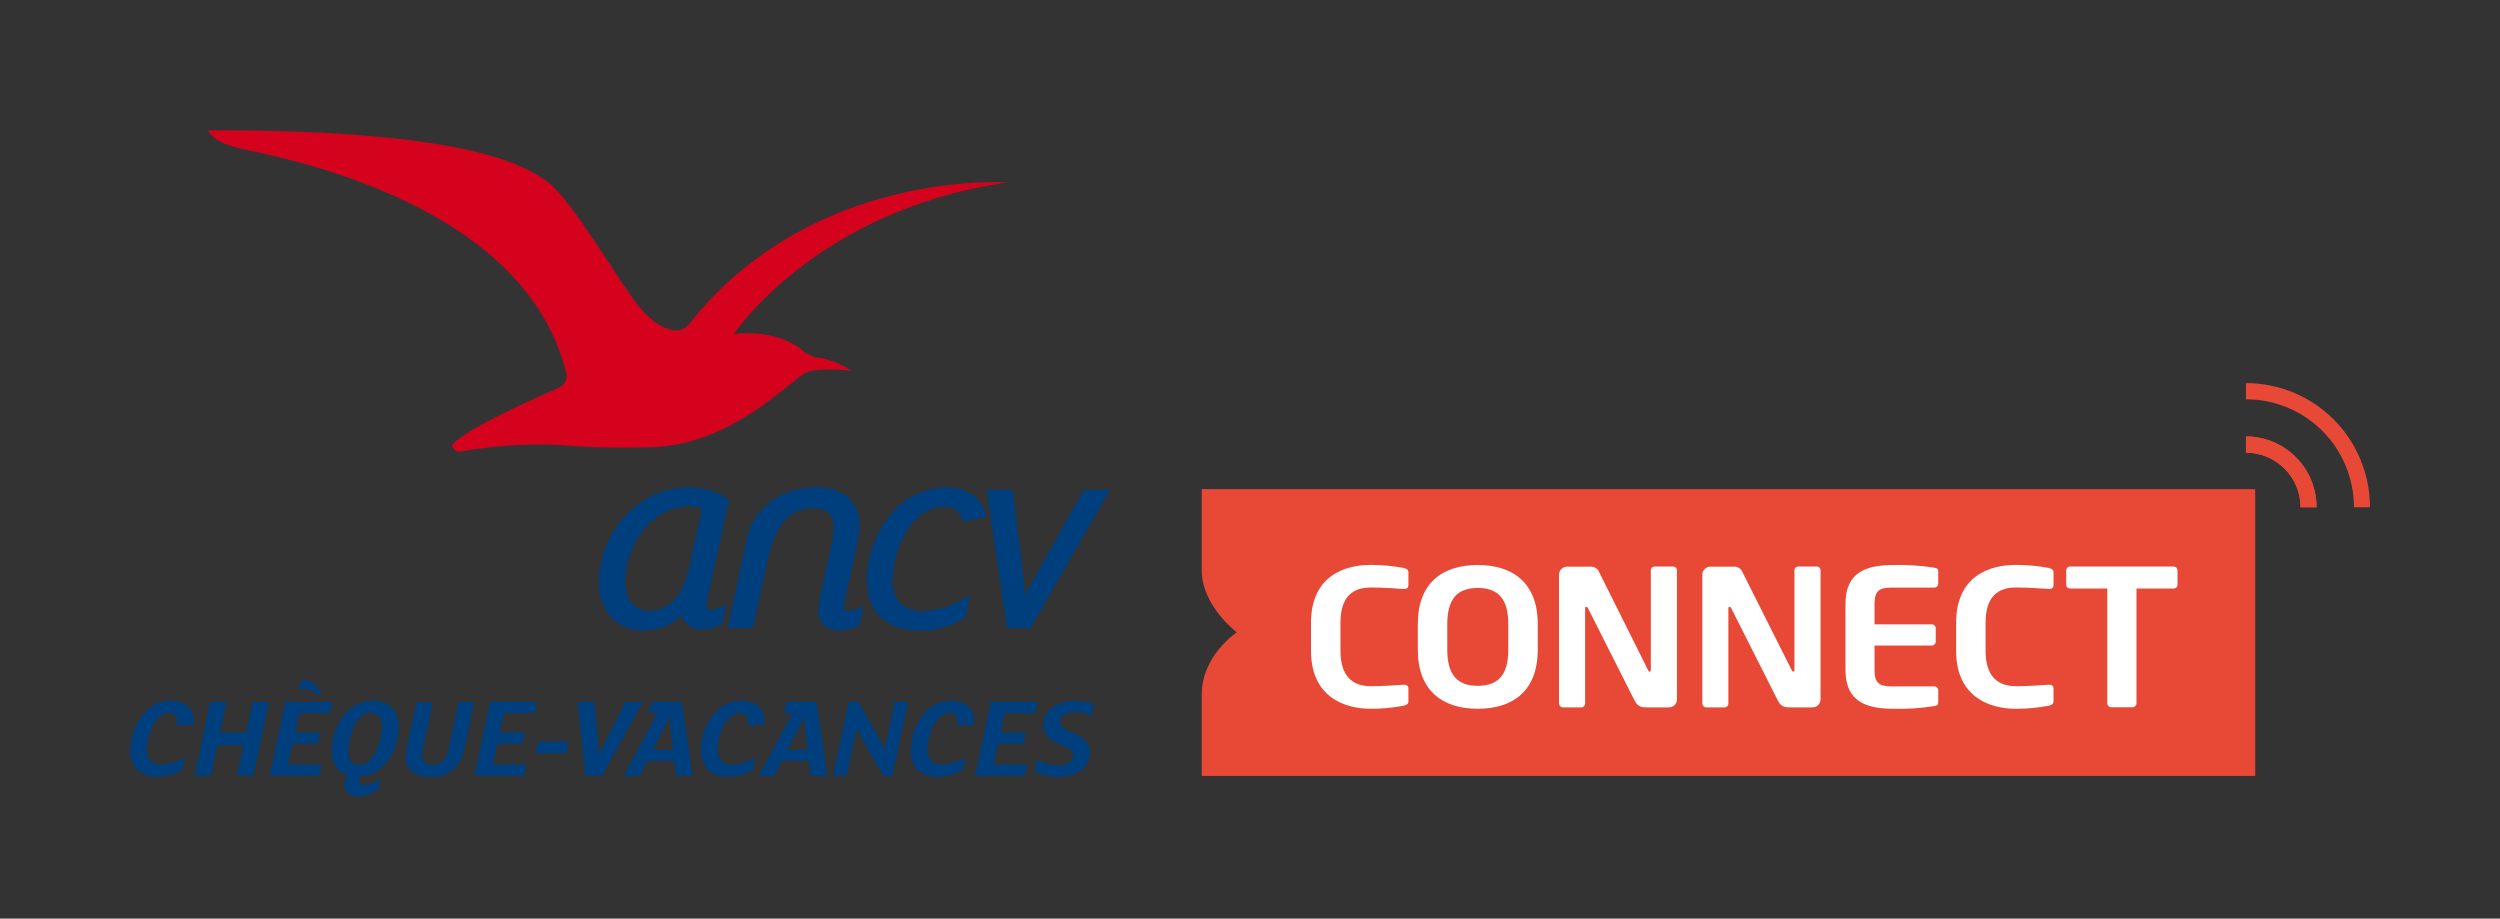 <svg width="215" height="79" viewBox="0 0 215 79" fill="none" xmlns="http://www.w3.org/2000/svg">
<rect x="0" y="0" width="215" height="79" fill="#333333" stroke="none"/>
<path d="M103.35 66.729V59.721C103.35 56.367 106.363 54.382 106.363 54.382C106.363 54.382 103.35 52.105 103.35 49.059V42.063H193.948V66.729H103.35Z" fill="#E74936"/>
<path d="M120.723 60.69C119.781 60.871 118.824 60.959 117.865 60.954C115.696 60.954 112.747 59.993 112.747 55.967V53.566C112.747 49.48 115.696 48.583 117.865 48.583C118.824 48.58 119.781 48.667 120.723 48.843C120.959 48.907 121.123 48.991 121.123 49.219V50.312C121.123 50.504 121.031 50.652 120.759 50.652H120.723C120.091 50.604 118.862 50.524 117.901 50.524C116.385 50.524 115.28 51.253 115.28 53.566V55.967C115.28 58.233 116.385 59.013 117.901 59.013C118.862 59.013 120.091 58.933 120.723 58.885H120.759C121.031 58.885 121.123 59.029 121.123 59.225V60.318C121.123 60.546 120.959 60.626 120.723 60.69Z" fill="white"/>
<path d="M127.087 60.954C124.105 60.954 121.932 59.453 121.932 55.871V53.674C121.932 50.072 124.105 48.591 127.087 48.591C130.069 48.591 132.246 50.092 132.246 53.674V55.871C132.246 59.453 130.073 60.954 127.087 60.954ZM129.712 53.674C129.712 51.521 128.86 50.564 127.087 50.564C125.314 50.564 124.466 51.521 124.466 53.674V55.871C124.466 58.02 125.314 58.981 127.087 58.981C128.86 58.981 129.712 58.02 129.712 55.871V53.674Z" fill="white"/>
<path d="M143.492 60.834H141.679C141.247 60.834 140.879 60.834 140.574 60.25L136.572 52.317C136.516 52.221 136.464 52.189 136.408 52.189C136.352 52.189 136.32 52.221 136.32 52.317V60.51C136.319 60.554 136.309 60.597 136.291 60.637C136.273 60.677 136.248 60.714 136.216 60.744C136.184 60.774 136.146 60.797 136.105 60.813C136.064 60.828 136.02 60.836 135.976 60.834H134.439C134.348 60.838 134.259 60.807 134.191 60.746C134.122 60.686 134.081 60.601 134.075 60.51V49.383C134.086 49.202 134.168 49.032 134.304 48.911C134.44 48.789 134.617 48.726 134.799 48.735H136.752C136.925 48.718 137.099 48.759 137.244 48.854C137.39 48.949 137.499 49.09 137.553 49.255L141.735 57.632C141.771 57.712 141.827 57.76 141.879 57.76C141.931 57.76 141.971 57.712 141.971 57.616V49.031C141.972 48.988 141.982 48.945 142 48.906C142.018 48.867 142.044 48.831 142.076 48.803C142.109 48.774 142.146 48.752 142.188 48.738C142.229 48.724 142.272 48.719 142.315 48.723H143.872C143.915 48.719 143.959 48.724 144 48.738C144.041 48.752 144.079 48.774 144.111 48.803C144.143 48.831 144.169 48.867 144.188 48.906C144.206 48.945 144.215 48.988 144.216 49.031V60.17C144.213 60.261 144.191 60.351 144.153 60.434C144.114 60.516 144.06 60.591 143.993 60.653C143.925 60.714 143.846 60.762 143.76 60.793C143.674 60.824 143.583 60.838 143.492 60.834Z" fill="white"/>
<path d="M155.823 60.834H153.994C153.562 60.834 153.194 60.834 152.894 60.25L148.891 52.317C148.839 52.221 148.783 52.189 148.731 52.189C148.679 52.189 148.639 52.221 148.639 52.317V60.51C148.638 60.554 148.628 60.597 148.611 60.637C148.593 60.677 148.567 60.714 148.535 60.744C148.503 60.774 148.465 60.797 148.424 60.813C148.383 60.828 148.339 60.836 148.295 60.834H146.758C146.667 60.838 146.579 60.807 146.511 60.746C146.444 60.685 146.403 60.6 146.398 60.51V49.383C146.408 49.202 146.49 49.032 146.625 48.911C146.76 48.79 146.937 48.726 147.118 48.735H149.075C149.248 48.717 149.422 48.758 149.568 48.853C149.714 48.948 149.823 49.09 149.876 49.255L154.086 57.632C154.122 57.712 154.178 57.76 154.234 57.76C154.29 57.76 154.322 57.712 154.322 57.616V49.031C154.323 48.988 154.333 48.945 154.351 48.906C154.369 48.867 154.395 48.831 154.428 48.803C154.46 48.774 154.498 48.752 154.539 48.738C154.58 48.724 154.623 48.719 154.667 48.723H156.223C156.267 48.719 156.31 48.724 156.351 48.738C156.392 48.752 156.43 48.774 156.462 48.803C156.495 48.831 156.521 48.867 156.539 48.906C156.557 48.945 156.567 48.988 156.568 49.031V60.17C156.564 60.263 156.542 60.354 156.502 60.438C156.463 60.523 156.406 60.598 156.337 60.66C156.267 60.722 156.186 60.77 156.098 60.799C156.009 60.829 155.916 60.841 155.823 60.834Z" fill="white"/>
<path d="M166.329 60.726C165.192 60.906 164.041 60.982 162.891 60.954C160.537 60.954 158.712 60.382 158.712 57.616V51.929C158.712 49.159 160.537 48.591 162.891 48.591C164.041 48.563 165.192 48.639 166.329 48.819C166.601 48.851 166.689 48.931 166.689 49.159V50.204C166.687 50.249 166.676 50.294 166.657 50.334C166.637 50.376 166.61 50.412 166.577 50.443C166.543 50.473 166.504 50.497 166.462 50.512C166.419 50.528 166.374 50.534 166.329 50.532H162.639C161.59 50.532 161.21 50.856 161.21 51.929V53.69H166.113C166.203 53.685 166.292 53.717 166.359 53.778C166.427 53.839 166.468 53.923 166.473 54.014V55.187C166.468 55.278 166.427 55.363 166.36 55.424C166.292 55.486 166.204 55.518 166.113 55.515H161.21V57.632C161.21 58.705 161.59 59.029 162.639 59.029H166.329C166.374 59.027 166.419 59.033 166.462 59.049C166.504 59.064 166.543 59.088 166.577 59.118C166.61 59.149 166.637 59.185 166.657 59.227C166.676 59.267 166.687 59.312 166.689 59.357V60.398C166.689 60.61 166.601 60.69 166.329 60.726Z" fill="white"/>
<path d="M176.202 60.69C175.259 60.871 174.301 60.959 173.34 60.954C171.171 60.954 168.226 59.993 168.226 55.967V53.566C168.226 49.48 171.171 48.583 173.34 48.583C174.3 48.58 175.258 48.667 176.202 48.843C176.438 48.907 176.602 48.991 176.602 49.219V50.312C176.602 50.504 176.51 50.652 176.242 50.652H176.206C175.57 50.604 174.341 50.524 173.38 50.524C171.864 50.524 170.759 51.253 170.759 53.566V55.967C170.759 58.233 171.864 59.013 173.38 59.013C174.341 59.013 175.57 58.933 176.206 58.885H176.242C176.51 58.885 176.602 59.029 176.602 59.225V60.318C176.598 60.546 176.438 60.626 176.202 60.69Z" fill="white"/>
<path d="M186.904 50.612H183.738V60.498C183.732 60.588 183.691 60.672 183.624 60.733C183.557 60.793 183.468 60.825 183.378 60.822H181.585C181.494 60.826 181.406 60.795 181.338 60.734C181.271 60.673 181.23 60.588 181.225 60.498V50.612H178.059C177.859 50.612 177.695 50.496 177.695 50.32V49.031C177.698 48.987 177.71 48.944 177.73 48.904C177.75 48.864 177.778 48.829 177.812 48.8C177.846 48.771 177.885 48.75 177.928 48.736C177.97 48.723 178.015 48.719 178.059 48.723H186.904C186.948 48.719 186.992 48.724 187.034 48.738C187.076 48.751 187.115 48.773 187.149 48.802C187.182 48.83 187.21 48.865 187.23 48.905C187.249 48.944 187.261 48.987 187.264 49.031V50.32C187.26 50.363 187.248 50.405 187.227 50.443C187.207 50.481 187.179 50.515 187.146 50.542C187.112 50.569 187.073 50.589 187.032 50.601C186.99 50.614 186.947 50.617 186.904 50.612Z" fill="white"/>
<path d="M16.641 62.339L15.196 62.379C15.196 62.299 15.216 62.179 15.216 62.099C15.216 61.658 15.056 61.298 14.532 61.298C13.375 61.298 12.623 63.203 12.623 64.44C12.623 65.284 13.047 65.745 13.891 65.745C14.601 65.707 15.29 65.49 15.892 65.112L15.66 66.209C15.019 66.588 14.288 66.793 13.543 66.801C12.929 66.828 12.327 66.631 11.846 66.249C11.623 66.022 11.451 65.751 11.341 65.453C11.231 65.155 11.184 64.837 11.206 64.52C11.206 62.491 12.543 60.27 14.684 60.27C15.788 60.27 16.685 60.822 16.685 62.019C16.685 62.111 16.685 62.271 16.665 62.339" fill="#003F7D"/>
<path d="M23.133 60.362L21.788 66.717H20.395L20.944 64.096H18.686L18.134 66.717H16.737L18.082 60.362H19.479L18.919 62.991H21.176L21.74 60.362H23.133Z" fill="#003F7D"/>
<path d="M27.375 59.858C27.231 59.686 27.054 59.545 26.854 59.444C26.653 59.342 26.434 59.283 26.211 59.269C26.081 59.269 25.952 59.292 25.83 59.337C25.771 59.229 25.739 59.108 25.738 58.985C25.738 58.915 25.751 58.846 25.779 58.782C25.807 58.718 25.847 58.66 25.899 58.613C25.95 58.566 26.011 58.53 26.077 58.508C26.143 58.486 26.213 58.478 26.283 58.485C26.851 58.485 27.255 58.957 27.575 59.497L27.375 59.858ZM28.576 60.362L28.376 61.334H25.73L25.366 62.991H27.535L27.335 63.956H25.166L24.766 65.745H27.648L27.447 66.717H23.189L24.534 60.362H28.576Z" fill="#003F7D"/>
<path d="M31.914 61.302C30.589 61.302 29.949 63.443 29.949 64.596C29.949 65.421 30.321 65.773 30.873 65.773C32.198 65.773 32.838 63.636 32.838 62.479C32.838 61.654 32.466 61.302 31.914 61.302ZM30.981 66.797C30.903 66.901 30.858 67.027 30.853 67.157C30.853 67.39 31.053 67.51 31.326 67.51C31.835 67.458 32.321 67.267 32.73 66.957L32.53 67.882C32.04 68.27 31.435 68.486 30.809 68.494C30.137 68.494 29.608 68.094 29.608 67.49C29.614 67.194 29.725 66.911 29.921 66.689C29.036 66.409 28.524 65.657 28.524 64.6C28.524 62.571 29.761 60.274 32.09 60.274C32.385 60.251 32.682 60.293 32.959 60.397C33.237 60.5 33.489 60.662 33.698 60.872C33.907 61.082 34.067 61.335 34.169 61.613C34.271 61.891 34.311 62.188 34.287 62.483C34.287 64.432 33.142 66.629 30.993 66.801" fill="#003F7D"/>
<path d="M40.787 60.362L39.986 64.168C39.895 64.861 39.6 65.512 39.138 66.037C38.856 66.31 38.521 66.523 38.153 66.661C37.785 66.798 37.393 66.859 37.001 66.837C35.864 66.837 34.883 66.345 34.883 65.1C34.904 64.751 34.953 64.404 35.031 64.064L35.804 60.39H37.221L36.376 64.344C36.335 64.549 36.313 64.758 36.308 64.968C36.308 65.52 36.708 65.769 37.201 65.769C37.379 65.774 37.556 65.741 37.72 65.672C37.885 65.603 38.032 65.499 38.153 65.368C38.372 65.087 38.518 64.755 38.577 64.404L39.43 60.402L40.787 60.362Z" fill="#003F7D"/>
<path d="M46.189 60.362L45.989 61.334H43.336L42.976 62.991H45.145L44.945 63.956H42.775L42.391 65.745H45.277L45.073 66.717H40.798L42.143 60.362H46.189Z" fill="#003F7D"/>
<path d="M48.899 63.787L48.687 64.78H46.058L46.266 63.787H48.899Z" fill="#003F7D"/>
<path d="M55.283 60.362L51.777 66.721H50.332L49.66 60.362H51.124L51.477 64.46C51.481 64.531 51.481 64.602 51.477 64.672C51.477 64.867 51.457 65.062 51.417 65.252C51.486 64.975 51.587 64.707 51.717 64.452L53.786 60.354L55.283 60.362Z" fill="#003F7D"/>
<path d="M57.872 64.492L57.632 62.435C57.608 62.258 57.595 62.081 57.592 61.902C57.584 61.769 57.584 61.636 57.592 61.502C57.503 61.823 57.378 62.133 57.22 62.427L56.159 64.456L57.872 64.492ZM59.577 66.721H58.152L57.984 65.436H55.671L55.023 66.721H53.63L56.539 61.338H55.839L56.039 60.362H58.621L59.577 66.721Z" fill="#003F7D"/>
<path d="M65.753 62.343L64.308 62.383C64.314 62.289 64.314 62.196 64.308 62.103C64.308 61.658 64.148 61.302 63.623 61.302C62.471 61.302 61.718 63.211 61.718 64.448C61.718 65.288 62.139 65.753 62.983 65.753C63.693 65.714 64.381 65.497 64.984 65.12L64.752 66.213C64.111 66.594 63.381 66.799 62.635 66.805C62.021 66.835 61.417 66.638 60.938 66.253C60.71 66.027 60.533 65.756 60.418 65.456C60.304 65.157 60.254 64.836 60.274 64.516C60.274 62.487 61.61 60.27 63.748 60.27C64.852 60.27 65.749 60.822 65.749 62.014C65.749 62.123 65.742 62.231 65.729 62.339" fill="#003F7D"/>
<path d="M69.451 64.492L69.203 62.451C69.175 62.275 69.16 62.097 69.159 61.918C69.151 61.785 69.151 61.651 69.159 61.518C69.071 61.839 68.947 62.149 68.79 62.443L67.726 64.472L69.451 64.492ZM71.16 66.721H69.735L69.563 65.436H67.237L66.585 66.721H65.236L68.15 61.338H67.446L67.646 60.362H70.227L71.16 66.721Z" fill="#003F7D"/>
<path d="M78.095 60.362L76.751 66.721H75.95L73.969 63.235C73.842 63.015 73.748 62.778 73.689 62.531L72.804 66.709H71.64L72.984 60.35H73.809L75.81 63.876C75.921 64.072 76.006 64.282 76.062 64.5L76.947 60.35L78.095 60.362Z" fill="#003F7D"/>
<path d="M83.767 62.343L82.322 62.383C82.322 62.303 82.342 62.179 82.342 62.103C82.342 61.658 82.182 61.302 81.658 61.302C80.505 61.302 79.753 63.211 79.753 64.448C79.753 65.288 80.153 65.753 81.017 65.753C81.727 65.715 82.416 65.498 83.019 65.12L82.79 66.213C82.148 66.594 81.416 66.798 80.669 66.805C80.055 66.833 79.452 66.637 78.972 66.253C78.745 66.027 78.569 65.755 78.455 65.456C78.341 65.156 78.292 64.836 78.312 64.516C78.312 62.487 79.645 60.27 81.786 60.27C82.891 60.27 83.787 60.822 83.787 62.014C83.787 62.107 83.787 62.267 83.787 62.339" fill="#003F7D"/>
<path d="M89.254 60.362L89.054 61.338H86.404L86.044 62.995H88.213L88.013 63.96H85.844L85.46 65.745H88.341L88.141 66.721H83.863L85.207 60.362H89.254Z" fill="#003F7D"/>
<path d="M93.876 61.566C93.432 61.35 92.945 61.236 92.451 61.234C91.719 61.234 91.155 61.554 91.155 62.087C91.155 62.519 91.627 62.727 92.171 62.971C93.016 63.343 93.728 63.743 93.728 64.696C93.728 66.265 92.323 66.805 90.947 66.805C90.27 66.803 89.603 66.646 88.998 66.345L89.218 65.26C89.739 65.625 90.358 65.824 90.995 65.833C91.747 65.833 92.299 65.48 92.299 64.94C92.299 64.54 91.899 64.348 91.327 64.104C90.402 63.703 89.726 63.303 89.726 62.339C89.726 61.102 90.863 60.27 92.468 60.27C93.014 60.276 93.556 60.378 94.068 60.57L93.876 61.566Z" fill="#003F7D"/>
<path d="M59.413 48.027V48.111V48.171V48.195C59.089 49.688 58.688 50.78 58.112 51.441C57.84 51.783 57.494 52.059 57.099 52.247C56.705 52.435 56.272 52.53 55.835 52.525C55.548 52.543 55.261 52.492 54.996 52.378C54.732 52.264 54.498 52.09 54.314 51.869C53.915 51.305 53.721 50.621 53.766 49.932C53.791 48.322 54.364 46.769 55.391 45.529C55.846 44.933 56.426 44.444 57.092 44.099C57.758 43.752 58.491 43.558 59.241 43.528C59.631 43.53 60.017 43.607 60.377 43.756L59.413 48.027ZM62.142 52.145C61.825 52.313 61.476 52.41 61.118 52.429C61.014 52.442 60.908 52.417 60.822 52.357C60.774 52.317 60.746 52.265 60.742 52.125C60.758 51.889 60.797 51.654 60.858 51.425L62.699 42.956L62.603 42.892C61.599 42.243 60.428 41.899 59.233 41.903C54.854 41.903 51.508 45.906 51.505 50.008C51.451 51.127 51.823 52.225 52.545 53.082C52.914 53.465 53.359 53.765 53.853 53.963C54.346 54.161 54.876 54.252 55.407 54.23C56.614 54.232 57.774 53.763 58.641 52.922C58.706 53.211 58.858 53.474 59.077 53.674C59.428 53.987 59.887 54.154 60.358 54.138H60.389C60.971 54.125 61.54 53.968 62.046 53.682H62.082L62.11 53.662L62.471 51.969L62.142 52.145Z" fill="#003F7D"/>
<path d="M72.941 52.529C72.837 52.539 72.732 52.514 72.644 52.457C72.615 52.427 72.592 52.39 72.579 52.35C72.565 52.31 72.56 52.267 72.564 52.225C72.581 51.989 72.62 51.754 72.68 51.525L73.585 47.378C73.781 46.635 73.894 45.873 73.921 45.105C73.939 44.648 73.851 44.194 73.664 43.777C73.476 43.36 73.195 42.993 72.841 42.704C72.092 42.154 71.18 41.872 70.251 41.903H70.131C69.138 41.913 68.159 42.134 67.257 42.552C66.482 42.914 65.801 43.451 65.268 44.121C64.736 44.792 64.366 45.576 64.188 46.414V46.486L64.168 46.57L62.567 54.014H64.756L65.905 48.707C66.237 47.162 66.617 45.849 67.278 45.009C67.576 44.611 67.96 44.286 68.403 44.058C68.845 43.831 69.334 43.707 69.831 43.696C70.325 43.667 70.814 43.808 71.216 44.096C71.381 44.254 71.51 44.445 71.595 44.657C71.679 44.869 71.716 45.097 71.704 45.325C71.688 45.9 71.609 46.472 71.468 47.03L70.539 51.269C70.447 51.688 70.391 52.116 70.371 52.545C70.359 52.79 70.406 53.034 70.508 53.257C70.609 53.48 70.763 53.675 70.956 53.826C71.319 54.094 71.761 54.234 72.212 54.226C72.795 54.218 73.367 54.062 73.873 53.774L73.905 53.754H73.937L74.261 52.069L73.933 52.261C73.632 52.429 73.297 52.526 72.953 52.545" fill="#003F7D"/>
<path d="M77.919 45.766C78.692 44.501 79.796 43.576 81.201 43.58C81.429 43.559 81.658 43.592 81.871 43.675C82.083 43.759 82.273 43.891 82.426 44.061C82.606 44.293 82.719 44.569 82.754 44.861L84.819 44.461C84.704 43.825 84.392 43.241 83.927 42.792C83.221 42.181 82.306 41.865 81.373 41.911C80.399 41.924 79.44 42.164 78.574 42.612C77.709 43.06 76.96 43.704 76.386 44.493C75.2 46.054 74.552 47.959 74.541 49.92C74.541 51.337 74.998 52.429 75.81 53.154C76.743 53.912 77.924 54.297 79.124 54.234C80.483 54.245 81.816 53.863 82.962 53.134L82.99 53.114H83.018L83.418 51.141L83.07 51.365C81.985 52.083 80.728 52.498 79.428 52.565C79.066 52.594 78.702 52.548 78.358 52.431C78.013 52.314 77.697 52.129 77.427 51.885C76.947 51.333 76.705 50.614 76.755 49.884C76.789 48.448 77.191 47.045 77.923 45.81" fill="#003F7D"/>
<path d="M58.26 28.416C57.82 28.416 56.587 28.344 54.906 26.295C53.225 24.245 49.227 17.23 47.082 15.633C44.937 14.036 39.514 11.154 17.906 11.206C17.906 11.206 18.086 12.111 20.379 12.703C22.672 13.295 44.929 16.809 48.695 32.054C48.695 32.054 48.987 32.93 47.938 33.399C47.054 33.799 40.394 36.653 38.953 38.173C38.953 38.173 38.805 38.309 39.01 38.574C39.078 38.679 39.178 38.76 39.295 38.805C39.412 38.849 39.541 38.855 39.662 38.822C41.633 38.482 43.626 38.286 45.625 38.233C48.827 38.149 49.804 38.634 55.915 38.462C62.026 38.289 66.137 34.419 69.078 32.17C69.959 31.498 73.201 31.878 73.201 31.878C72.312 31.268 71.291 30.879 70.223 30.741C69.776 30.647 69.362 30.437 69.022 30.133C69.022 30.133 67.021 28.268 63.111 28.724C63.111 28.724 70.223 18.018 86.652 15.693C86.652 15.693 69.863 14.46 59.261 27.864C59.141 28.02 58.99 28.151 58.819 28.248C58.647 28.346 58.457 28.407 58.26 28.428" fill="#D4021D"/>
<path d="M93.18 42.164L88.938 49.74C88.693 50.168 88.405 50.68 88.173 51.161C88.149 50.736 88.097 50.292 88.041 49.848L87.092 42.12H84.847L86.604 54.03H88.605L95.473 42.128H93.212L93.18 42.164Z" fill="#003F7D"/>
<path d="M203.814 43.624H202.437C202.438 42.405 202.199 41.197 201.732 40.07C201.266 38.943 200.582 37.919 199.72 37.056C198.857 36.194 197.833 35.51 196.706 35.044C195.579 34.578 194.371 34.338 193.152 34.339V32.946C194.553 32.946 195.941 33.222 197.236 33.758C198.531 34.295 199.707 35.082 200.698 36.074C201.688 37.065 202.473 38.243 203.008 39.539C203.543 40.834 203.816 42.223 203.814 43.624Z" fill="#E74936"/>
<path d="M199.223 43.624H197.846C197.846 42.379 197.352 41.185 196.471 40.305C195.591 39.424 194.397 38.93 193.152 38.93V37.533C193.951 37.534 194.741 37.692 195.479 37.999C196.216 38.306 196.886 38.755 197.45 39.321C198.014 39.886 198.46 40.558 198.765 41.296C199.069 42.035 199.225 42.826 199.223 43.624Z" fill="#E74936"/>
<path d="M199.223 43.624H197.846C197.846 42.379 197.352 41.185 196.471 40.305C195.591 39.424 194.397 38.93 193.152 38.93V37.533C193.951 37.534 194.741 37.692 195.479 37.999C196.216 38.306 196.886 38.755 197.45 39.321C198.014 39.886 198.46 40.558 198.765 41.296C199.069 42.035 199.225 42.826 199.223 43.624Z" fill="#E74936"/>
</svg>
